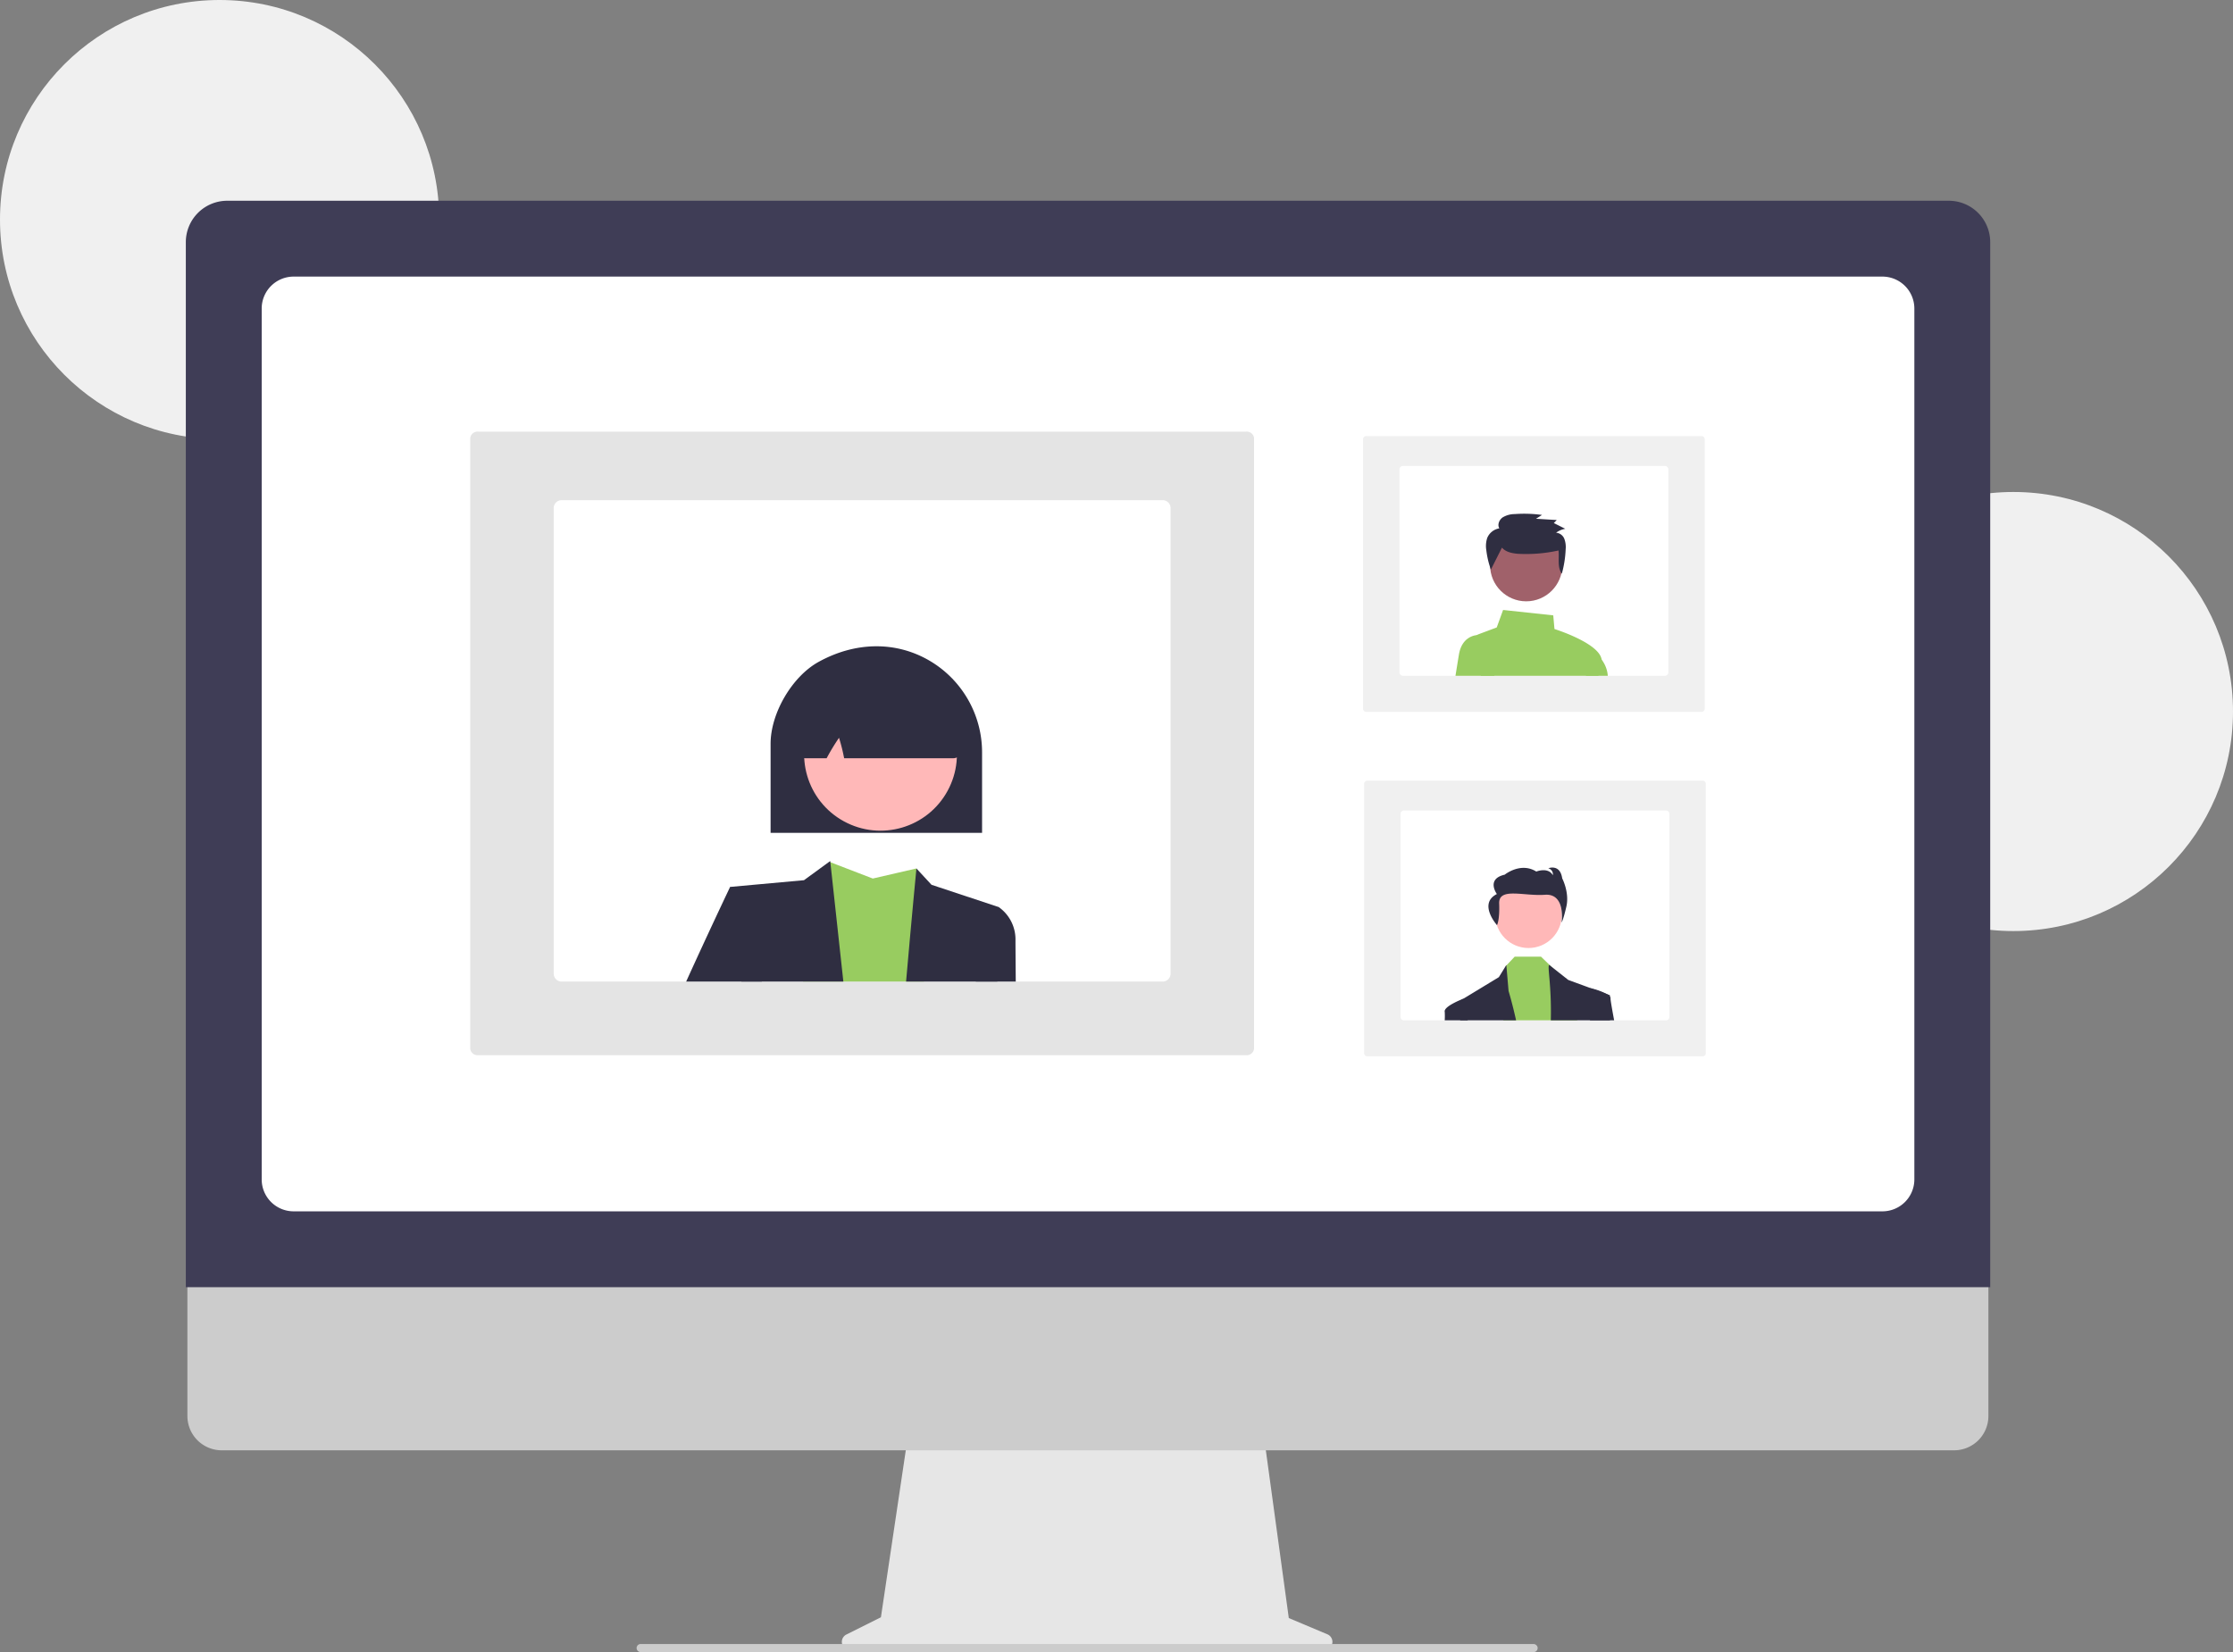 <svg xmlns="http://www.w3.org/2000/svg" width="844" height="624.592" data-name="Layer 1" viewBox="0 0 844 624.592"><rect x="0" y="0" width="844" height="624.592" fill="#808080" stroke="none"/><circle cx="83" cy="83" r="83" fill="#f0f0f0"/><circle cx="761" cy="269" r="83" fill="#f0f0f0"/><path fill="#e6e6e6" d="M501.716 617.871l-14.592-6.144-10.01-73.152H343.808l-10.85 72.853-13.056 6.527a3.1 3.1 0 001.387 5.873h179.223a3.1 3.1 0 001.203-5.957z"/><path fill="#ccc" d="M738.607 548.308H83.778a12.973 12.973 0 01-12.944-12.973v-92.34h680.718v92.34a12.974 12.974 0 01-12.945 12.973z"/><path fill="#3f3d56" d="M752.236 486.637h-682V91.536a15.657 15.657 0 0115.64-15.64h650.72a15.657 15.657 0 0115.64 15.64z"/><path fill="#fff" d="M711.503 457.96H110.97a12.07 12.07 0 01-12.057-12.056V116.63a12.07 12.07 0 0112.057-12.058h600.534a12.07 12.07 0 0112.057 12.058v329.274a12.07 12.07 0 01-12.057 12.056z"/><path fill="#ccc" d="M579.656 624.592H242.208a1.567 1.567 0 01-1.54-1.134 1.53 1.53 0 011.478-1.919h337.385a1.615 1.615 0 011.616 1.194 1.528 1.528 0 01-1.49 1.859z"/><path fill="#f0f0f0" d="M643.433 399.344H516.907a1.208 1.208 0 01-1.303-1.079V296.206a1.208 1.208 0 011.303-1.078h126.526a1.208 1.208 0 011.303 1.078v102.06a1.208 1.208 0 01-1.303 1.078z"/><path fill="#fff" d="M629.68 306.42h-99.02a1.305 1.305 0 00-1.303 1.303v76.727a1.305 1.305 0 001.303 1.302h99.02a1.305 1.305 0 001.303-1.302v-76.727a1.305 1.305 0 00-1.303-1.303z"/><circle cx="577.724" cy="345.821" r="12.59" fill="#ffb8b8"/><path fill="#98cc60" d="M596.144 385.752H568.23l.912-20.522.217-.228 3.133-3.31h9.968l3.695 3.579.298.289 7.867 7.54 1.824 12.652z"/><path fill="#2f2e41" d="M573.03 385.752h-21.118c-.052-4.632-.081-7.406-.081-7.406l1.221-.744.006-.003h.003l13.458-8.17 2.826-4.59.014.163.831 9.673s1.372 4.436 2.84 11.077zM608.524 385.752h-22.37c.34-13.51-1.484-20.913-.546-20.913l.547.432 6.593 5.206 8.689 3.187h.005l5.99 2.198 1.052.385v.495c.003 1.187.008 4.433.04 9.01zM565.813 349.76s1.07-1.878.821-8.154 9.308-2.726 17.293-3.325 6.295 10.478 6.295 10.478.576-.659 1.81-6.004-1.568-10.673-1.568-10.673c-.825-5.617-5.27-3.817-5.27-3.817a2.331 2.331 0 011.73 2.615c-1.812-3.177-6.257-1.376-6.257-1.376-5.928-3.72-11.937 1.179-11.937 1.179-7.161 1.625-2.961 7.32-2.961 7.32-7.203 3.64.044 11.757.044 11.757z"/><path fill="#2f2e41" d="M554.732 385.752h-8.678a26.163 26.163 0 00.006-3.21c-.518-2.065 6.772-4.856 6.992-4.94l.006-.003h.003l1.39.747zM610.09 385.752h-9.114l-1.138-11.233 1.277-.933s.116.026.321.078h.006a25.003 25.003 0 015.99 2.198 3.711 3.711 0 011.052.88 1.085 1.085 0 01.249.77c-.047.42.486 3.512 1.358 8.24z"/><path fill="#f0f0f0" d="M643.021 269.125H516.495a1.208 1.208 0 01-1.303-1.078V165.952a1.208 1.208 0 011.303-1.079H643.02a1.208 1.208 0 011.303 1.079v102.095a1.208 1.208 0 01-1.303 1.078z"/><path fill="#fff" d="M629.268 176.165h-99.02a1.305 1.305 0 00-1.303 1.303v76.726a1.305 1.305 0 001.303 1.303h99.02a1.305 1.305 0 001.303-1.303v-76.726a1.305 1.305 0 00-1.303-1.303z"/><path fill="#98cc60" d="M604.131 255.497c.559-2.012.993-3.746 1.216-4.974a3.547 3.547 0 00.02-1.146c-.834-5.933-15.895-10.948-17.826-11.567l-.466-5.166-18.959-2.04-2.4 6.606-6.804 2.551a3.241 3.241 0 00-.698.36 3.369 3.369 0 00-1.387 3.592l2.898 11.784h44.406z"/><path fill="#98cc60" d="M564.83 255.497h-14.711c.527-3.283.999-6.187 1.305-8.034 1.124-6.723 6.023-7.296 6.79-7.343.06-.006.098-.006.101-.006h3.095zM604.131 255.497h3.567a11.608 11.608 0 00-2.33-6.12 7.312 7.312 0 00-2.551-2.123l-.27-.115-3.135 8.358z"/><circle cx="576.855" cy="213.683" r="13.651" fill="#a0616a" data-name="Ellipse 109"/><path fill="#2f2e41" d="M567.692 207.033c1.413 1.672 3.804 2.144 6.01 2.336a56.61 56.61 0 0015.373-1.255c.315 3.028-.539 6.294 1.244 8.785a40.788 40.788 0 001.45-9.246 8.856 8.856 0 00-.513-3.96 3.642 3.642 0 00-3.102-2.287 7.776 7.776 0 013.469-1.482l-4.335-2.179 1.113-1.142-7.847-.48 2.273-1.444a49.284 49.284 0 00-10.328-.325 8.86 8.86 0 00-4.567 1.27c-1.295.926-2.044 2.767-1.24 4.128a5.994 5.994 0 00-4.568 3.624 9.676 9.676 0 00-.346 4.651 32.968 32.968 0 001.728 7.314" data-name="Path 696"/><path fill="#e4e4e4" d="M177.736 396.49V165.627a2.76 2.76 0 012.99-2.439h290.273a2.76 2.76 0 012.989 2.439v230.861a2.76 2.76 0 01-2.99 2.439H180.726a2.76 2.76 0 01-2.989-2.439z"/><path fill="#fff" d="M209.287 192.084v176.024a2.994 2.994 0 002.99 2.99h227.17a2.994 2.994 0 002.99-2.99V192.084a2.994 2.994 0 00-2.99-2.989h-227.17a2.994 2.994 0 00-2.99 2.99z"/><path fill="#98cc60" d="M303.51 371.097h45.72l-2.85-42.763-16.493 3.806-16.041-6.171-.425-.16-.027-.013a.215.215 0 00-.013.04c-.253 1.016-5.288 21.176-9.87 45.261z"/><path fill="#2f2e41" d="M275.957 335.315l4.271 35.782h38.533l-4.915-45.128-.047-.439-.378.279-.04.027-9.506 6.935-27.918 2.544zM342.468 371.097h34.507l.498-28.17-25.394-8.423-5.699-6.17s-1.8 18.565-3.912 42.763z"/><path fill="#2f2e41" d="M259.345 371.097h28.595l-1.833-25.633-10.15-10.15s-8.03 16.846-16.612 35.783zM368.838 371.097h15.085c-.066-8.21-.106-13.882-.106-15.483a14.952 14.952 0 00-6.344-12.687l-7.619 2.537zM371.191 314.877h-79.933v-33.69c0-11.546 8.134-25.427 18.133-30.944 14.033-7.743 29.375-7.879 42.09-.372a40.184 40.184 0 0119.71 34.443z"/><circle cx="510.808" cy="422.879" r="28.871" fill="#ffb8b8" transform="rotate(-61.337 305.702 504.109)"/><path fill="#2f2e41" d="M360.25 286.665h-41.189l-.097-.468a65.962 65.962 0 00-1.845-7.266 82.637 82.637 0 00-4.52 7.432l-.167.302h-8.008a3.535 3.535 0 01-2.61-1.154c-.217-.24-.727-.801 1.382-26.547a3.556 3.556 0 012.016-2.877c18.072-8.437 36.387-8.214 54.438.667h.322l.113.447c3.561 27.403 3.05 27.995 2.83 28.247a3.525 3.525 0 01-2.665 1.217z"/></svg>